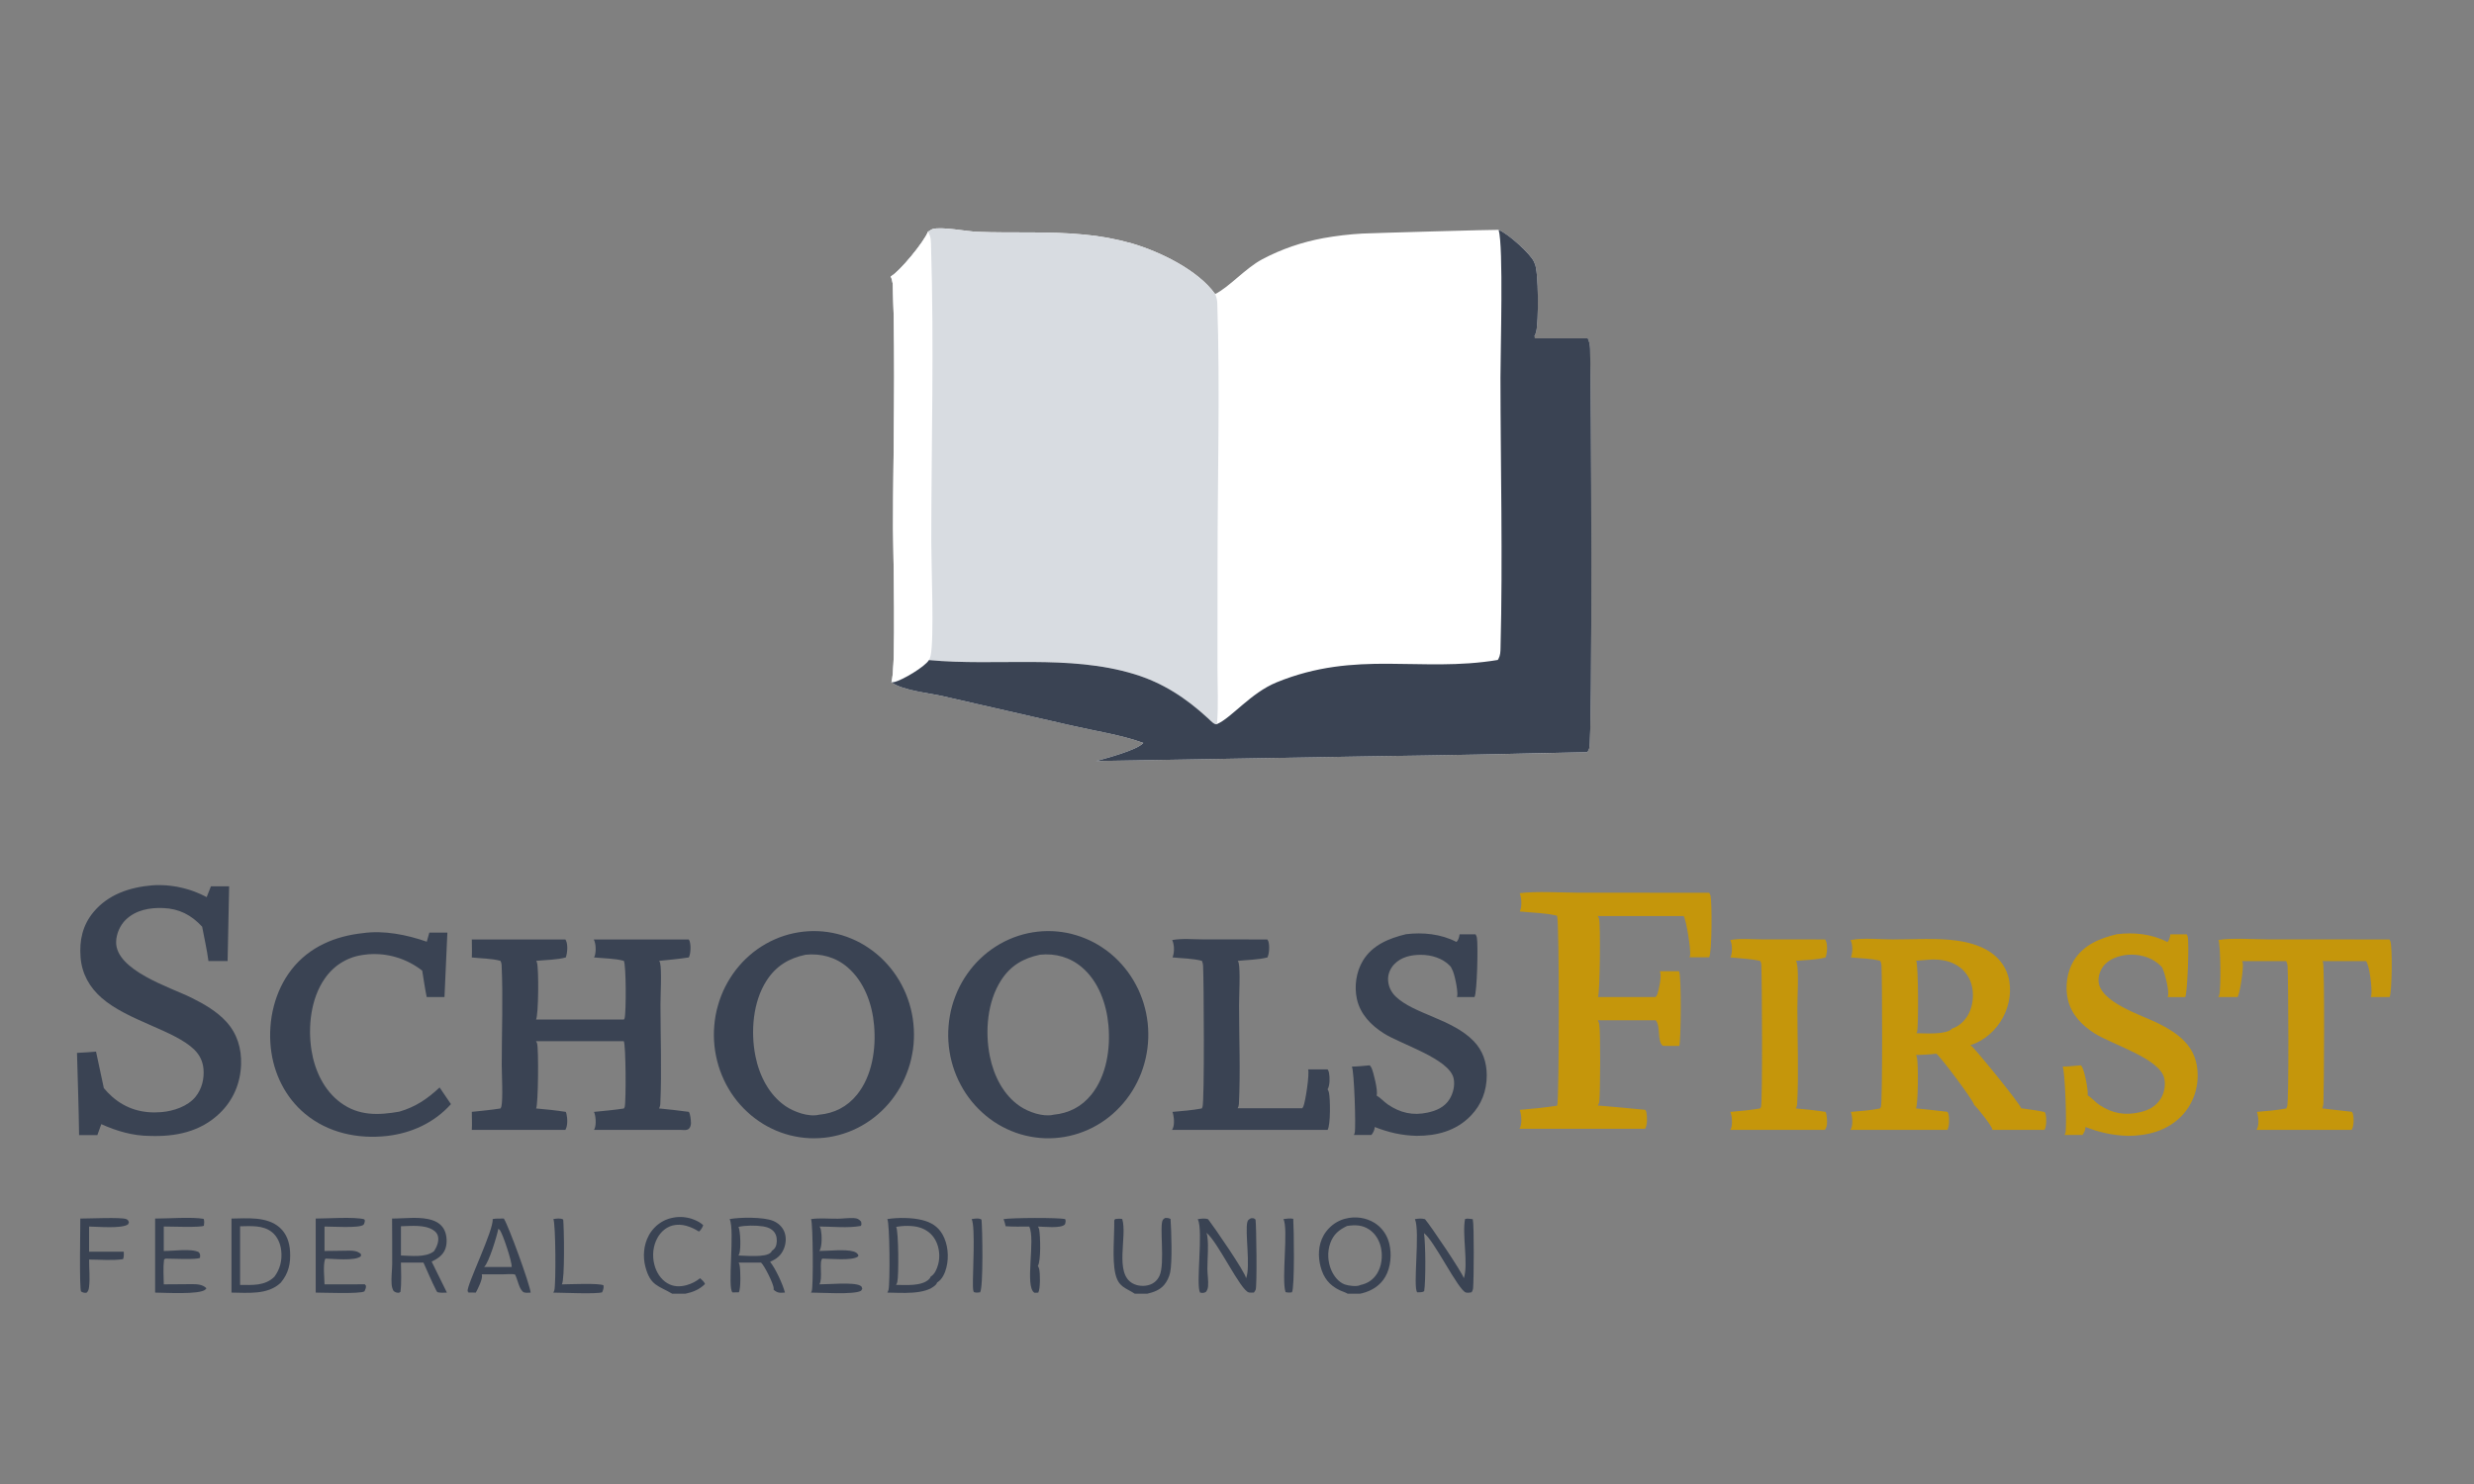 <?xml version="1.0" encoding="UTF-8"?>
<svg xmlns="http://www.w3.org/2000/svg" width="65" height="39" viewBox="0 0 65 39" fill="none">
  <rect x="0" y="0" width="65" height="39" fill="#808080" stroke="none"/>
  <g clip-path="url(#clip0_2012_948)">
    <path d="M21.099 24.485C21.142 24.48 21.185 24.476 21.228 24.474C21.271 24.471 21.314 24.469 21.357 24.469C21.401 24.468 21.444 24.469 21.487 24.471C21.53 24.473 21.573 24.475 21.616 24.479C21.659 24.483 21.701 24.488 21.744 24.494C21.787 24.5 21.829 24.508 21.872 24.516C21.914 24.524 21.956 24.534 21.998 24.544C22.04 24.554 22.081 24.566 22.123 24.578C22.164 24.591 22.205 24.605 22.246 24.619C22.287 24.634 22.327 24.649 22.367 24.666C22.407 24.683 22.446 24.7 22.486 24.719C22.525 24.738 22.563 24.758 22.602 24.778C22.64 24.799 22.677 24.82 22.715 24.843C22.752 24.866 22.788 24.889 22.824 24.914C22.86 24.938 22.896 24.963 22.931 24.99C22.966 25.016 23 25.043 23.033 25.071C23.067 25.099 23.1 25.128 23.132 25.157C23.164 25.187 23.196 25.218 23.226 25.249C23.257 25.28 23.287 25.312 23.316 25.345C23.346 25.378 23.374 25.411 23.402 25.446C23.429 25.48 23.456 25.515 23.482 25.55C23.508 25.586 23.533 25.622 23.557 25.659C23.582 25.696 23.605 25.733 23.628 25.772C23.65 25.81 23.672 25.848 23.692 25.887C23.713 25.927 23.733 25.966 23.751 26.006C23.77 26.047 23.788 26.087 23.805 26.128C23.821 26.169 23.837 26.211 23.852 26.253C23.867 26.295 23.881 26.337 23.894 26.38C23.907 26.422 23.918 26.465 23.929 26.508C23.94 26.552 23.95 26.595 23.959 26.639C23.967 26.682 23.975 26.726 23.982 26.77C23.988 26.814 23.994 26.859 23.998 26.903C24.003 26.948 24.006 26.992 24.009 27.037C24.011 27.081 24.013 27.126 24.013 27.17C24.014 27.215 24.013 27.26 24.011 27.304C24.009 27.349 24.006 27.393 24.003 27.438C23.999 27.482 23.994 27.526 23.988 27.571C23.982 27.615 23.975 27.659 23.966 27.703C23.958 27.747 23.949 27.79 23.939 27.834C23.929 27.877 23.918 27.92 23.906 27.963C23.893 28.006 23.88 28.048 23.866 28.09C23.852 28.132 23.837 28.174 23.82 28.215C23.804 28.257 23.787 28.298 23.769 28.338C23.751 28.379 23.732 28.419 23.712 28.458C23.692 28.498 23.671 28.537 23.649 28.575C23.627 28.614 23.604 28.651 23.58 28.689C23.556 28.726 23.532 28.763 23.506 28.799C23.481 28.835 23.455 28.87 23.428 28.905C23.401 28.939 23.373 28.974 23.344 29.007C23.315 29.04 23.286 29.073 23.256 29.104C23.225 29.136 23.194 29.167 23.163 29.197C23.131 29.227 23.098 29.257 23.065 29.285C23.032 29.314 22.998 29.341 22.964 29.368C22.929 29.395 22.894 29.421 22.859 29.446C22.823 29.471 22.787 29.495 22.75 29.518C22.713 29.542 22.676 29.564 22.638 29.585C22.6 29.606 22.562 29.627 22.523 29.646C22.484 29.665 22.445 29.684 22.405 29.701C22.365 29.718 22.325 29.735 22.285 29.75C22.244 29.765 22.203 29.779 22.162 29.793C22.121 29.806 22.079 29.818 22.038 29.829C21.996 29.84 21.954 29.85 21.912 29.859C21.87 29.868 21.827 29.876 21.785 29.883C21.742 29.89 21.699 29.895 21.657 29.9C21.614 29.904 21.571 29.908 21.528 29.91C21.485 29.913 21.442 29.914 21.399 29.914C21.356 29.915 21.313 29.914 21.27 29.912C21.228 29.91 21.185 29.907 21.142 29.903C21.099 29.899 21.057 29.894 21.014 29.887C20.972 29.881 20.929 29.874 20.887 29.865C20.845 29.857 20.803 29.847 20.761 29.837C20.72 29.826 20.678 29.815 20.637 29.802C20.596 29.789 20.555 29.776 20.514 29.761C20.474 29.746 20.434 29.73 20.394 29.714C20.354 29.697 20.315 29.679 20.276 29.66C20.237 29.642 20.198 29.622 20.16 29.601C20.122 29.58 20.085 29.559 20.048 29.536C20.011 29.514 19.974 29.49 19.939 29.465C19.903 29.441 19.867 29.416 19.833 29.389C19.798 29.363 19.764 29.336 19.731 29.308C19.697 29.28 19.665 29.251 19.633 29.221C19.601 29.192 19.569 29.161 19.539 29.13C19.508 29.099 19.478 29.067 19.449 29.034C19.42 29.001 19.392 28.968 19.364 28.934C19.337 28.9 19.31 28.865 19.284 28.829C19.259 28.794 19.233 28.757 19.209 28.721C19.185 28.684 19.162 28.646 19.14 28.608C19.117 28.57 19.096 28.532 19.075 28.493C19.055 28.454 19.035 28.414 19.017 28.374C18.998 28.334 18.98 28.293 18.964 28.253C18.947 28.212 18.931 28.17 18.916 28.128C18.901 28.087 18.888 28.044 18.875 28.002C18.862 27.959 18.85 27.917 18.84 27.874C18.829 27.831 18.819 27.787 18.811 27.744C18.802 27.7 18.794 27.656 18.787 27.612C18.781 27.568 18.775 27.524 18.771 27.48C18.766 27.436 18.763 27.392 18.76 27.347C18.758 27.303 18.756 27.258 18.756 27.214C18.756 27.169 18.756 27.125 18.758 27.08C18.76 27.036 18.763 26.991 18.767 26.947C18.77 26.903 18.775 26.859 18.781 26.815C18.787 26.771 18.794 26.727 18.802 26.683C18.81 26.639 18.819 26.596 18.829 26.552C18.839 26.509 18.851 26.466 18.863 26.424C18.875 26.381 18.888 26.339 18.902 26.297C18.916 26.255 18.931 26.213 18.947 26.172C18.963 26.13 18.98 26.09 18.998 26.049C19.016 26.009 19.035 25.969 19.055 25.93C19.075 25.89 19.096 25.851 19.118 25.813C19.14 25.774 19.162 25.737 19.186 25.7C19.209 25.662 19.234 25.626 19.259 25.59C19.284 25.554 19.31 25.518 19.337 25.484C19.364 25.449 19.392 25.415 19.421 25.382C19.449 25.349 19.478 25.316 19.508 25.284C19.538 25.253 19.569 25.222 19.601 25.192C19.632 25.161 19.665 25.132 19.698 25.103C19.731 25.075 19.764 25.047 19.798 25.02C19.833 24.993 19.867 24.968 19.903 24.942C19.939 24.917 19.974 24.893 20.011 24.87C20.048 24.847 20.085 24.824 20.123 24.803C20.16 24.782 20.198 24.761 20.237 24.742C20.276 24.722 20.315 24.704 20.354 24.687C20.394 24.669 20.434 24.653 20.474 24.637C20.514 24.622 20.555 24.608 20.596 24.594C20.637 24.581 20.678 24.569 20.72 24.557C20.761 24.546 20.803 24.536 20.845 24.527C20.887 24.518 20.929 24.509 20.972 24.503C21.014 24.495 21.057 24.49 21.099 24.485ZM21.521 29.295C21.919 29.258 22.257 29.089 22.516 28.769C22.915 28.275 23.02 27.567 22.965 26.943C22.915 26.373 22.701 25.792 22.266 25.419C21.951 25.15 21.57 25.052 21.168 25.09C20.729 25.182 20.389 25.382 20.137 25.776C19.781 26.332 19.72 27.111 19.847 27.752C19.95 28.27 20.206 28.775 20.641 29.071C20.863 29.222 21.247 29.361 21.515 29.296C21.517 29.296 21.519 29.295 21.521 29.295Z" fill="#3A4353"></path>
    <path d="M27.256 24.485C27.299 24.48 27.341 24.476 27.384 24.474C27.427 24.471 27.47 24.469 27.513 24.469C27.556 24.468 27.599 24.469 27.642 24.471C27.685 24.473 27.728 24.475 27.77 24.479C27.813 24.483 27.856 24.488 27.898 24.494C27.941 24.5 27.983 24.507 28.026 24.515C28.068 24.524 28.11 24.533 28.152 24.543C28.194 24.554 28.235 24.565 28.276 24.578C28.318 24.59 28.359 24.603 28.399 24.618C28.44 24.633 28.48 24.648 28.52 24.665C28.56 24.681 28.599 24.699 28.638 24.717C28.677 24.736 28.716 24.756 28.754 24.776C28.792 24.797 28.83 24.818 28.867 24.84C28.904 24.863 28.941 24.886 28.976 24.911C29.012 24.935 29.048 24.96 29.083 24.986C29.117 25.012 29.152 25.039 29.185 25.067C29.219 25.095 29.252 25.124 29.284 25.153C29.316 25.183 29.347 25.213 29.378 25.244C29.409 25.275 29.439 25.307 29.468 25.34C29.497 25.372 29.526 25.406 29.553 25.44C29.581 25.474 29.608 25.509 29.634 25.544C29.66 25.579 29.685 25.616 29.709 25.652C29.733 25.689 29.757 25.726 29.779 25.764C29.802 25.802 29.823 25.84 29.844 25.88C29.865 25.919 29.885 25.958 29.904 25.998C29.922 26.038 29.94 26.078 29.957 26.119C29.974 26.16 29.99 26.202 30.005 26.243C30.02 26.285 30.034 26.327 30.047 26.369C30.06 26.412 30.072 26.455 30.083 26.498C30.094 26.541 30.104 26.584 30.113 26.628C30.122 26.671 30.129 26.715 30.136 26.759C30.143 26.803 30.149 26.847 30.154 26.891C30.158 26.935 30.162 26.98 30.165 27.024C30.167 27.069 30.169 27.113 30.169 27.157C30.17 27.202 30.169 27.247 30.168 27.291C30.166 27.335 30.164 27.38 30.16 27.424C30.156 27.468 30.152 27.513 30.146 27.557C30.14 27.601 30.133 27.645 30.125 27.689C30.117 27.732 30.109 27.776 30.099 27.819C30.089 27.863 30.078 27.906 30.066 27.948C30.054 27.991 30.041 28.034 30.027 28.076C30.013 28.118 29.998 28.159 29.983 28.201C29.966 28.242 29.95 28.283 29.932 28.323C29.914 28.364 29.895 28.404 29.875 28.444C29.855 28.483 29.835 28.522 29.813 28.561C29.791 28.599 29.769 28.637 29.746 28.674C29.722 28.712 29.698 28.748 29.673 28.784C29.648 28.82 29.622 28.856 29.595 28.891C29.568 28.925 29.541 28.959 29.512 28.993C29.484 29.026 29.454 29.059 29.424 29.091C29.395 29.123 29.364 29.154 29.332 29.184C29.301 29.215 29.269 29.244 29.236 29.273C29.203 29.301 29.17 29.329 29.136 29.356C29.102 29.383 29.067 29.409 29.031 29.435C28.996 29.46 28.96 29.484 28.923 29.508C28.887 29.531 28.85 29.553 28.812 29.575C28.774 29.596 28.736 29.617 28.698 29.637C28.659 29.656 28.62 29.675 28.581 29.692C28.541 29.71 28.501 29.727 28.461 29.742C28.421 29.758 28.38 29.772 28.339 29.786C28.298 29.799 28.257 29.812 28.216 29.823C28.174 29.835 28.132 29.845 28.09 29.854C28.048 29.864 28.006 29.872 27.964 29.879C27.921 29.886 27.879 29.892 27.836 29.897C27.793 29.902 27.75 29.906 27.707 29.909C27.664 29.912 27.621 29.914 27.578 29.914C27.535 29.915 27.492 29.914 27.449 29.913C27.406 29.911 27.363 29.909 27.32 29.905C27.277 29.901 27.234 29.896 27.192 29.89C27.149 29.884 27.106 29.877 27.064 29.869C27.022 29.861 26.98 29.852 26.938 29.842C26.896 29.832 26.854 29.82 26.813 29.808C26.771 29.796 26.73 29.782 26.689 29.768C26.649 29.753 26.608 29.738 26.568 29.721C26.528 29.705 26.489 29.687 26.45 29.669C26.41 29.65 26.372 29.631 26.333 29.61C26.295 29.59 26.257 29.568 26.22 29.546C26.183 29.523 26.146 29.5 26.11 29.476C26.074 29.451 26.038 29.426 26.003 29.4C25.968 29.374 25.934 29.347 25.901 29.319C25.867 29.291 25.834 29.263 25.802 29.233C25.769 29.204 25.738 29.174 25.707 29.142C25.676 29.111 25.646 29.079 25.617 29.047C25.587 29.014 25.559 28.981 25.531 28.947C25.503 28.912 25.476 28.878 25.45 28.842C25.424 28.807 25.399 28.77 25.374 28.734C25.35 28.697 25.326 28.66 25.304 28.622C25.281 28.584 25.259 28.545 25.239 28.506C25.218 28.467 25.198 28.427 25.179 28.387C25.16 28.347 25.142 28.307 25.125 28.266C25.108 28.225 25.092 28.183 25.077 28.142C25.062 28.1 25.048 28.058 25.035 28.015C25.022 27.972 25.01 27.93 24.999 27.886C24.988 27.843 24.978 27.8 24.969 27.756C24.96 27.713 24.952 27.669 24.946 27.625C24.939 27.581 24.933 27.537 24.928 27.492C24.923 27.448 24.92 27.403 24.917 27.359C24.914 27.314 24.913 27.27 24.912 27.225C24.912 27.18 24.912 27.136 24.914 27.091C24.916 27.047 24.918 27.002 24.922 26.958C24.925 26.913 24.93 26.869 24.936 26.825C24.942 26.781 24.949 26.736 24.957 26.693C24.965 26.649 24.974 26.605 24.983 26.562C24.993 26.518 25.004 26.475 25.016 26.432C25.028 26.39 25.041 26.347 25.055 26.305C25.07 26.263 25.084 26.221 25.101 26.179C25.116 26.138 25.134 26.097 25.151 26.056C25.169 26.016 25.188 25.976 25.208 25.936C25.228 25.897 25.249 25.858 25.27 25.819C25.292 25.78 25.315 25.743 25.338 25.705C25.362 25.668 25.386 25.631 25.412 25.595C25.437 25.559 25.463 25.523 25.49 25.488C25.517 25.454 25.544 25.419 25.573 25.386C25.602 25.353 25.631 25.32 25.661 25.288C25.691 25.256 25.722 25.225 25.754 25.195C25.785 25.165 25.817 25.135 25.851 25.106C25.884 25.078 25.917 25.05 25.951 25.023C25.986 24.996 26.021 24.97 26.056 24.945C26.092 24.919 26.128 24.895 26.165 24.872C26.201 24.848 26.239 24.826 26.276 24.805C26.314 24.783 26.352 24.762 26.391 24.743C26.43 24.724 26.469 24.705 26.509 24.688C26.548 24.67 26.588 24.653 26.629 24.638C26.669 24.622 26.71 24.608 26.751 24.595C26.792 24.581 26.833 24.569 26.875 24.558C26.917 24.546 26.959 24.536 27.001 24.527C27.043 24.518 27.085 24.51 27.128 24.503C27.17 24.496 27.213 24.49 27.256 24.485ZM27.68 29.295C28.079 29.257 28.416 29.088 28.675 28.766C29.072 28.271 29.179 27.562 29.122 26.938C29.07 26.375 28.859 25.79 28.427 25.422C28.111 25.153 27.728 25.049 27.324 25.09C26.887 25.182 26.55 25.374 26.299 25.767C25.94 26.329 25.876 27.104 26.005 27.752C26.107 28.269 26.363 28.778 26.798 29.073C27.025 29.227 27.403 29.358 27.674 29.297C27.676 29.296 27.678 29.295 27.68 29.295Z" fill="#3A4353"></path>
    <path d="M48.621 24.705C48.959 24.64 49.383 24.688 49.73 24.689C50.284 24.691 50.876 24.643 51.425 24.721C51.688 24.758 51.965 24.832 52.2 24.965C52.468 25.116 52.675 25.351 52.762 25.657C52.863 26.013 52.798 26.411 52.628 26.732C52.446 27.076 52.131 27.357 51.766 27.467C51.774 27.472 51.782 27.476 51.789 27.482C51.889 27.553 53.081 29.016 53.101 29.125C53.307 29.155 53.515 29.18 53.719 29.224C53.73 29.24 53.738 29.256 53.743 29.275C53.772 29.383 53.771 29.596 53.715 29.694H52.346C52.345 29.687 52.345 29.68 52.343 29.673C52.328 29.586 51.949 29.102 51.866 29.038C51.865 29.036 51.865 29.035 51.865 29.033C51.841 28.909 50.985 27.771 50.874 27.691C50.697 27.715 50.515 27.718 50.336 27.727C50.348 27.745 50.358 27.764 50.363 27.784C50.404 27.938 50.398 29.023 50.338 29.129C50.614 29.155 50.89 29.185 51.165 29.219C51.176 29.236 51.185 29.253 51.191 29.273C51.219 29.384 51.22 29.593 51.163 29.694H48.615C48.622 29.683 48.629 29.672 48.634 29.66C48.688 29.545 48.667 29.337 48.627 29.221C48.881 29.2 49.147 29.181 49.396 29.13C49.404 29.116 49.412 29.101 49.418 29.085C49.462 28.966 49.452 25.722 49.433 25.376C49.431 25.332 49.419 25.291 49.401 25.251C49.162 25.187 48.874 25.187 48.627 25.161C48.631 25.152 48.635 25.143 48.638 25.134C48.68 25.009 48.675 24.824 48.621 24.705ZM50.344 25.248C50.404 25.352 50.406 26.965 50.37 27.108C50.365 27.125 50.358 27.139 50.349 27.153C50.556 27.154 51.129 27.201 51.285 27.036C51.287 27.034 51.288 27.032 51.289 27.03C51.471 26.974 51.632 26.819 51.722 26.647C51.842 26.42 51.868 26.108 51.795 25.861C51.728 25.634 51.575 25.454 51.373 25.345C51.172 25.235 50.947 25.209 50.722 25.218L50.344 25.248Z" fill="#C5960B"></path>
    <path d="M12.396 24.689L14.854 24.689C14.861 24.701 14.867 24.712 14.873 24.724C14.924 24.838 14.906 25.046 14.866 25.161C14.63 25.227 14.334 25.226 14.09 25.251C14.097 25.266 14.103 25.281 14.108 25.297C14.158 25.459 14.15 26.663 14.084 26.794H16.393C16.401 26.783 16.407 26.772 16.411 26.759C16.453 26.6 16.452 25.359 16.39 25.251C16.15 25.186 15.854 25.187 15.606 25.161C15.616 25.144 15.624 25.127 15.63 25.107C15.662 24.993 15.658 24.794 15.6 24.689H18.095C18.106 24.706 18.115 24.722 18.121 24.741C18.155 24.849 18.148 25.059 18.099 25.161C17.841 25.202 17.578 25.224 17.318 25.252C17.329 25.269 17.338 25.286 17.343 25.306C17.39 25.495 17.352 26.169 17.353 26.41C17.353 27.27 17.388 28.147 17.349 29.005C17.347 29.052 17.337 29.089 17.314 29.13C17.575 29.155 17.837 29.185 18.098 29.22C18.141 29.287 18.151 29.432 18.154 29.513C18.155 29.561 18.138 29.623 18.105 29.658C18.052 29.714 17.957 29.695 17.886 29.694H15.604C15.614 29.68 15.622 29.666 15.627 29.649C15.667 29.54 15.654 29.325 15.606 29.221C15.868 29.195 16.131 29.172 16.391 29.132C16.402 29.117 16.409 29.102 16.414 29.084C16.45 28.944 16.445 27.462 16.389 27.363H14.082C14.095 27.381 14.105 27.401 14.111 27.422C14.155 27.57 14.142 29.015 14.086 29.131C14.345 29.152 14.609 29.181 14.866 29.221C14.873 29.238 14.879 29.254 14.883 29.272C14.911 29.395 14.919 29.583 14.854 29.694H12.396C12.405 29.538 12.397 29.377 12.396 29.22C12.647 29.193 12.899 29.171 13.149 29.131C13.159 29.115 13.168 29.098 13.173 29.078C13.219 28.887 13.182 28.218 13.182 27.973C13.183 27.107 13.218 26.223 13.179 25.359C13.177 25.318 13.167 25.286 13.148 25.251C12.92 25.188 12.634 25.189 12.396 25.162C12.404 25.006 12.397 24.846 12.396 24.689Z" fill="#3A4353"></path>
    <path d="M4 23.267C4.031 23.265 4.062 23.263 4.093 23.262C4.123 23.262 4.154 23.261 4.185 23.261C4.216 23.261 4.247 23.262 4.277 23.263C4.308 23.265 4.339 23.266 4.37 23.268C4.4 23.271 4.431 23.274 4.462 23.277C4.492 23.28 4.523 23.284 4.553 23.289C4.584 23.293 4.614 23.298 4.645 23.303C4.675 23.309 4.705 23.315 4.735 23.322C4.766 23.328 4.796 23.335 4.825 23.343C4.855 23.35 4.885 23.358 4.915 23.367C4.944 23.376 4.974 23.385 5.003 23.394C5.033 23.404 5.062 23.414 5.091 23.425C5.12 23.436 5.149 23.447 5.177 23.459C5.206 23.47 5.235 23.482 5.263 23.495C5.291 23.508 5.319 23.521 5.347 23.535C5.375 23.548 5.402 23.562 5.43 23.577L5.542 23.292H6.02L5.98 25.257H5.477C5.437 24.956 5.367 24.653 5.311 24.354C5.026 24.044 4.706 23.881 4.29 23.864C3.935 23.849 3.569 23.914 3.302 24.173C3.155 24.315 3.056 24.541 3.051 24.75C3.033 25.502 4.484 25.95 5.028 26.22C5.358 26.384 5.699 26.578 5.951 26.857C6.231 27.167 6.348 27.554 6.334 27.974C6.317 28.472 6.125 28.918 5.772 29.257C5.261 29.749 4.603 29.877 3.928 29.852C3.485 29.849 3.064 29.724 2.661 29.543L2.558 29.83H2.078C2.069 29.111 2.042 28.39 2.023 27.67C2.19 27.665 2.357 27.649 2.523 27.637L2.728 28.596C2.793 28.675 2.868 28.752 2.944 28.82C3.315 29.148 3.758 29.269 4.241 29.227C4.553 29.201 4.93 29.079 5.138 28.823C5.303 28.619 5.369 28.353 5.346 28.091C5.329 27.893 5.245 27.723 5.107 27.587C4.585 27.074 3.365 26.831 2.672 26.227C2.353 25.948 2.151 25.592 2.117 25.157C2.082 24.713 2.169 24.32 2.452 23.975C2.843 23.5 3.419 23.316 4 23.267Z" fill="#3A4353"></path>
    <path d="M39.927 23.474C40.332 23.415 41.07 23.461 41.501 23.461L44.907 23.462C44.922 23.487 44.935 23.514 44.942 23.543C44.983 23.723 44.979 25.039 44.906 25.157H44.39C44.397 25.142 44.402 25.125 44.405 25.108C44.428 24.97 44.307 24.18 44.235 24.074H41.98C41.993 24.095 42.004 24.118 42.011 24.142C42.056 24.29 42.035 26.103 41.985 26.202H43.496C43.518 26.18 43.535 26.156 43.545 26.125C43.587 25.993 43.668 25.643 43.608 25.523H44.109C44.111 25.527 44.114 25.53 44.116 25.534C44.177 25.644 44.167 27.307 44.121 27.488L43.804 27.488L43.687 27.483C43.534 27.364 43.636 26.979 43.502 26.813H41.979C41.997 26.843 42.011 26.876 42.017 26.911C42.055 27.115 42.044 28.694 42.02 28.944C42.016 28.984 42.001 29.02 41.98 29.053C42.396 29.088 42.812 29.126 43.227 29.167C43.24 29.186 43.25 29.206 43.255 29.229C43.279 29.345 43.286 29.561 43.222 29.664H39.922C39.929 29.652 39.935 29.64 39.94 29.627C39.991 29.504 39.974 29.29 39.928 29.168C40.255 29.138 40.585 29.11 40.909 29.058C40.911 29.054 40.913 29.05 40.914 29.046C40.965 28.926 40.973 24.23 40.909 24.065C40.605 23.99 40.242 23.987 39.928 23.954C39.935 23.939 39.941 23.924 39.947 23.909C39.986 23.792 39.977 23.586 39.927 23.474Z" fill="#C5960B"></path>
    <path d="M36.94 24.551C37.383 24.497 37.859 24.544 38.262 24.753C38.267 24.75 38.267 24.75 38.272 24.746C38.319 24.707 38.341 24.613 38.348 24.554H38.768C38.784 24.582 38.797 24.612 38.803 24.644C38.837 24.82 38.81 26.09 38.739 26.203H38.277C38.282 26.19 38.286 26.177 38.288 26.163C38.307 26.045 38.214 25.559 38.142 25.459C38.133 25.43 38.12 25.408 38.1 25.387C37.903 25.181 37.609 25.094 37.334 25.093C37.083 25.092 36.817 25.146 36.634 25.338C36.532 25.444 36.467 25.585 36.469 25.736C36.471 25.917 36.549 26.077 36.678 26.198C37.162 26.653 38.159 26.782 38.718 27.36C38.956 27.606 39.061 27.914 39.062 28.259C39.062 28.67 38.923 29.031 38.643 29.321C38.254 29.722 37.752 29.851 37.218 29.85C36.822 29.84 36.486 29.761 36.118 29.618C36.118 29.619 36.118 29.621 36.118 29.622C36.119 29.69 36.073 29.779 36.03 29.828H35.57C35.579 29.811 35.588 29.791 35.593 29.771C35.628 29.612 35.578 28.135 35.518 28.03C35.674 28.029 35.831 28.011 35.986 27.997C36.006 28.018 36.024 28.042 36.036 28.069C36.086 28.181 36.211 28.677 36.168 28.791C36.274 28.853 36.361 28.956 36.463 29.026C36.79 29.249 37.124 29.323 37.509 29.239C37.739 29.189 37.953 29.098 38.085 28.885C38.181 28.729 38.231 28.52 38.191 28.338C38.075 27.822 36.806 27.445 36.352 27.154C36.024 26.944 35.741 26.659 35.651 26.258C35.576 25.925 35.631 25.541 35.806 25.25C36.057 24.833 36.497 24.658 36.94 24.551Z" fill="#3A4353"></path>
    <path d="M55.614 24.552C56.061 24.495 56.539 24.544 56.944 24.757C56.946 24.756 56.947 24.755 56.949 24.753C56.989 24.714 57.02 24.611 57.022 24.554H57.452C57.462 24.572 57.471 24.59 57.477 24.61C57.519 24.746 57.475 26.084 57.413 26.204H56.949C56.953 26.195 56.956 26.188 56.958 26.18C57.002 26.051 56.88 25.587 56.822 25.46C56.815 25.436 56.799 25.414 56.783 25.397C56.579 25.184 56.289 25.09 56.005 25.088C55.769 25.086 55.476 25.163 55.306 25.34C55.203 25.446 55.133 25.61 55.134 25.762C55.137 26.335 56.272 26.677 56.7 26.892C56.946 27.015 57.193 27.158 57.389 27.36C57.63 27.607 57.739 27.906 57.74 28.255C57.74 28.28 57.74 28.305 57.739 28.329C57.738 28.354 57.736 28.378 57.734 28.403C57.732 28.428 57.729 28.452 57.726 28.477C57.723 28.501 57.719 28.526 57.714 28.55C57.71 28.574 57.705 28.598 57.699 28.622C57.694 28.646 57.688 28.67 57.681 28.694C57.674 28.718 57.667 28.741 57.659 28.764C57.651 28.788 57.643 28.811 57.634 28.834C57.625 28.857 57.615 28.879 57.605 28.902C57.595 28.924 57.584 28.946 57.573 28.968C57.562 28.99 57.551 29.011 57.538 29.033C57.526 29.054 57.514 29.075 57.501 29.096C57.487 29.116 57.474 29.136 57.46 29.156C57.446 29.176 57.431 29.196 57.416 29.215C57.401 29.234 57.385 29.253 57.369 29.271C57.353 29.29 57.337 29.308 57.32 29.325C56.943 29.717 56.427 29.849 55.908 29.851C55.503 29.837 55.164 29.762 54.788 29.616C54.789 29.62 54.791 29.626 54.791 29.63C54.796 29.689 54.747 29.783 54.712 29.828H54.239C54.251 29.81 54.261 29.79 54.267 29.768C54.306 29.622 54.258 28.158 54.193 28.03C54.352 28.029 54.513 28.01 54.672 27.997C54.68 28.006 54.688 28.015 54.694 28.024C54.766 28.126 54.87 28.655 54.85 28.788C54.959 28.85 55.053 28.969 55.162 29.041C55.506 29.267 55.834 29.32 56.231 29.228C56.453 29.177 56.649 29.075 56.773 28.868C56.865 28.717 56.902 28.509 56.862 28.336C56.743 27.815 55.493 27.452 55.031 27.157C54.703 26.947 54.42 26.666 54.329 26.265C54.254 25.933 54.305 25.544 54.48 25.254C54.734 24.833 55.167 24.659 55.614 24.552Z" fill="#C5960B"></path>
    <path d="M9.534 24.523C10.088 24.444 10.69 24.566 11.213 24.748L11.28 24.51H11.754L11.678 26.203H11.211C11.163 25.975 11.132 25.739 11.093 25.509L11.066 25.488C11.052 25.478 11.038 25.467 11.024 25.457C11.01 25.447 10.996 25.437 10.981 25.427C10.967 25.418 10.952 25.408 10.938 25.399C10.923 25.389 10.908 25.38 10.893 25.371C10.879 25.362 10.864 25.353 10.849 25.344C10.834 25.336 10.819 25.327 10.803 25.319C10.788 25.311 10.773 25.303 10.757 25.295C10.742 25.287 10.726 25.279 10.71 25.272C10.695 25.264 10.679 25.257 10.663 25.25C10.648 25.243 10.632 25.236 10.616 25.23C10.6 25.223 10.584 25.216 10.568 25.21C10.552 25.204 10.535 25.198 10.519 25.192C10.503 25.186 10.486 25.18 10.47 25.175C10.454 25.17 10.437 25.165 10.421 25.16C10.404 25.154 10.387 25.15 10.371 25.145C10.354 25.141 10.338 25.136 10.321 25.132C10.304 25.128 10.287 25.124 10.27 25.12C10.254 25.117 10.237 25.113 10.22 25.11C10.203 25.107 10.186 25.104 10.169 25.101C10.152 25.098 10.135 25.095 10.118 25.093C10.101 25.09 10.084 25.088 10.067 25.086C10.05 25.084 10.032 25.083 10.015 25.081C9.998 25.079 9.981 25.078 9.964 25.077C9.947 25.076 9.929 25.075 9.912 25.075C9.895 25.074 9.878 25.073 9.86 25.073C9.843 25.073 9.826 25.073 9.809 25.073C9.792 25.073 9.774 25.074 9.757 25.075C9.74 25.075 9.723 25.076 9.706 25.077C9.688 25.078 9.671 25.08 9.654 25.081C9.637 25.083 9.62 25.085 9.603 25.087C9.586 25.089 9.569 25.091 9.552 25.093C9.534 25.096 9.517 25.098 9.5 25.101C9.476 25.105 9.452 25.109 9.429 25.114C9.405 25.119 9.381 25.125 9.357 25.131C9.334 25.137 9.31 25.144 9.287 25.151C9.264 25.159 9.241 25.167 9.218 25.176C9.195 25.184 9.172 25.193 9.15 25.203C9.128 25.213 9.105 25.224 9.084 25.234C9.062 25.245 9.04 25.257 9.019 25.269C8.997 25.281 8.976 25.294 8.955 25.307C8.935 25.32 8.914 25.334 8.894 25.348C8.874 25.362 8.854 25.377 8.835 25.392C8.816 25.408 8.797 25.424 8.778 25.44C8.76 25.456 8.741 25.473 8.724 25.49C8.706 25.507 8.689 25.525 8.672 25.543C8.655 25.561 8.638 25.58 8.622 25.599C8.606 25.618 8.591 25.637 8.576 25.657C8.561 25.677 8.546 25.697 8.532 25.718C8.167 26.24 8.086 26.98 8.184 27.603C8.269 28.139 8.515 28.658 8.949 28.978C9.425 29.33 9.94 29.31 10.49 29.215C10.919 29.09 11.223 28.884 11.55 28.579L11.848 29.017C11.407 29.509 10.807 29.78 10.169 29.853C9.41 29.939 8.621 29.775 8.016 29.272C7.498 28.842 7.185 28.211 7.114 27.53C7.039 26.807 7.217 26.047 7.662 25.477C8.132 24.878 8.809 24.601 9.534 24.523Z" fill="#3A4353"></path>
    <path d="M58.287 24.705C58.577 24.642 59.285 24.688 59.61 24.688L62.778 24.689C62.789 24.705 62.797 24.722 62.804 24.741C62.858 24.892 62.846 26.064 62.784 26.202H62.286C62.295 26.181 62.303 26.156 62.305 26.133C62.324 25.967 62.258 25.386 62.165 25.258H61.017C61.023 25.267 61.028 25.276 61.032 25.286C61.078 25.399 61.06 28.643 61.044 28.994C61.042 29.041 61.03 29.085 61.013 29.129L61.292 29.162C61.459 29.179 61.626 29.198 61.792 29.219C61.803 29.236 61.812 29.253 61.818 29.273C61.847 29.386 61.846 29.592 61.786 29.694H59.285C59.292 29.683 59.298 29.671 59.304 29.659C59.357 29.546 59.337 29.337 59.297 29.221C59.553 29.199 59.816 29.178 60.068 29.131C60.078 29.113 60.087 29.093 60.093 29.073C60.14 28.908 60.122 25.784 60.103 25.4C60.1 25.348 60.089 25.304 60.065 25.258H58.905C58.914 25.276 58.923 25.297 58.926 25.317C58.946 25.445 58.854 26.104 58.788 26.202H58.281C58.292 26.185 58.301 26.167 58.307 26.147C58.356 26 58.342 24.824 58.287 24.705Z" fill="#C5960B"></path>
    <path d="M30.798 24.705C31.054 24.656 31.367 24.688 31.628 24.688L33.298 24.689C33.308 24.704 33.315 24.719 33.322 24.735C33.36 24.843 33.349 25.059 33.3 25.161C33.059 25.224 32.769 25.225 32.519 25.252C32.53 25.268 32.539 25.286 32.544 25.306C32.591 25.498 32.553 26.186 32.554 26.432C32.554 27.287 32.592 28.162 32.55 29.014C32.548 29.055 32.537 29.089 32.517 29.125H34.216C34.226 29.112 34.235 29.097 34.242 29.082C34.299 28.956 34.41 28.217 34.368 28.104H34.881C34.897 28.129 34.91 28.158 34.916 28.188C34.94 28.305 34.944 28.525 34.88 28.628C34.896 28.653 34.908 28.681 34.915 28.71C34.951 28.863 34.962 29.562 34.88 29.694H30.793C30.8 29.683 30.806 29.672 30.812 29.66C30.865 29.546 30.845 29.337 30.805 29.221C31.06 29.199 31.323 29.178 31.574 29.131C31.581 29.118 31.588 29.105 31.593 29.092C31.649 28.943 31.628 25.75 31.609 25.376C31.607 25.332 31.595 25.291 31.578 25.251C31.339 25.187 31.051 25.187 30.805 25.161C30.809 25.152 30.813 25.143 30.816 25.134C30.858 25.009 30.853 24.824 30.798 24.705Z" fill="#3A4353"></path>
    <path d="M45.461 24.705C45.715 24.655 46.023 24.687 46.285 24.687L47.952 24.689C47.959 24.701 47.965 24.712 47.971 24.724C48.023 24.838 48.005 25.046 47.964 25.161C47.728 25.228 47.431 25.226 47.186 25.252C47.197 25.273 47.205 25.295 47.211 25.318C47.263 25.541 47.222 26.229 47.223 26.503C47.223 27.328 47.261 28.176 47.218 28.999C47.216 29.048 47.206 29.087 47.181 29.13C47.442 29.152 47.706 29.18 47.964 29.221C47.989 29.276 47.994 29.335 47.999 29.395C48.006 29.496 48.01 29.613 47.943 29.694H45.459C45.469 29.68 45.476 29.665 45.482 29.649C45.521 29.54 45.508 29.325 45.461 29.221C45.722 29.2 45.988 29.173 46.247 29.13C46.255 29.118 46.262 29.106 46.267 29.092C46.311 28.943 46.293 25.735 46.276 25.359C46.275 25.319 46.266 25.288 46.246 25.253C45.994 25.196 45.717 25.188 45.461 25.161C45.468 25.149 45.475 25.136 45.479 25.123C45.517 25.005 45.511 24.817 45.461 24.705Z" fill="#C5960B"></path>
    <path d="M6.082 32.024C6.495 32.02 7.015 31.962 7.353 32.264C7.529 32.422 7.605 32.646 7.62 32.881C7.641 33.201 7.581 33.467 7.374 33.712C7.034 34.036 6.507 33.973 6.082 33.97V32.024ZM6.308 33.768C6.623 33.77 6.957 33.799 7.206 33.557C7.357 33.36 7.417 33.12 7.389 32.87C7.369 32.685 7.293 32.501 7.149 32.384C6.916 32.192 6.589 32.223 6.308 32.227V33.768Z" fill="#3A4353"></path>
    <path d="M23.312 32.038C23.588 31.993 23.968 31.996 24.239 32.066C24.465 32.125 24.642 32.229 24.764 32.443C24.906 32.694 24.936 33.032 24.865 33.311C24.827 33.462 24.755 33.624 24.621 33.705C24.613 33.726 24.603 33.746 24.587 33.763C24.315 34.039 23.66 33.972 23.313 33.97C23.327 33.947 23.338 33.921 23.345 33.894C23.385 33.715 23.379 32.147 23.312 32.038ZM23.542 33.767C23.791 33.769 24.219 33.809 24.412 33.615C24.428 33.599 24.445 33.575 24.45 33.551C24.559 33.489 24.615 33.349 24.648 33.231C24.705 33.026 24.679 32.779 24.578 32.593C24.486 32.422 24.332 32.307 24.15 32.255C23.97 32.204 23.728 32.207 23.545 32.244C23.61 32.357 23.615 33.523 23.576 33.687C23.573 33.702 23.568 33.715 23.563 33.729C23.557 33.742 23.55 33.755 23.542 33.767Z" fill="#3A4353"></path>
    <path d="M10.301 32.024C10.635 32.024 11.066 31.959 11.381 32.075C11.511 32.122 11.62 32.205 11.68 32.336C11.743 32.473 11.753 32.673 11.702 32.816C11.64 32.989 11.494 33.082 11.341 33.156C11.473 33.428 11.607 33.7 11.742 33.97C11.659 33.974 11.581 33.978 11.498 33.961C11.485 33.958 11.465 33.918 11.457 33.905C11.338 33.67 11.235 33.422 11.126 33.182H10.534C10.537 33.437 10.553 33.698 10.521 33.951L10.48 33.975C10.413 33.971 10.398 33.97 10.341 33.928C10.308 33.87 10.294 33.814 10.289 33.748C10.275 33.576 10.302 33.395 10.304 33.221C10.307 32.822 10.302 32.423 10.301 32.024ZM10.534 32.995C10.798 33 11.179 33.057 11.402 32.883C11.473 32.775 11.536 32.634 11.509 32.498C11.495 32.426 11.449 32.371 11.39 32.332C11.159 32.176 10.799 32.221 10.534 32.226V32.995Z" fill="#3A4353"></path>
    <path d="M19.17 32.038C19.431 31.988 20.055 31.98 20.308 32.083C20.437 32.135 20.55 32.233 20.605 32.366C20.662 32.505 20.653 32.667 20.6 32.805C20.525 32.995 20.407 33.083 20.233 33.161C20.375 33.338 20.565 33.744 20.623 33.969L20.619 33.969C20.485 33.978 20.426 33.984 20.324 33.892C20.326 33.88 20.328 33.869 20.328 33.857C20.323 33.74 20.087 33.264 19.996 33.182H19.407C19.416 33.2 19.425 33.22 19.43 33.24C19.458 33.361 19.467 33.868 19.412 33.962L19.246 33.965C19.104 33.856 19.312 32.331 19.17 32.038ZM19.401 32.995C19.584 32.998 20.117 33.055 20.252 32.916C20.264 32.904 20.273 32.893 20.276 32.876C20.345 32.828 20.384 32.783 20.4 32.697C20.419 32.594 20.411 32.479 20.351 32.392C20.281 32.291 20.164 32.248 20.051 32.23C19.867 32.2 19.58 32.201 19.403 32.243C19.457 32.366 19.468 32.824 19.424 32.95C19.418 32.966 19.41 32.981 19.401 32.995Z" fill="#3A4353"></path>
    <path d="M12.943 32.037C13.036 32.019 13.141 32.026 13.237 32.024C13.361 32.212 13.916 33.736 13.942 33.97C13.883 33.973 13.78 33.988 13.736 33.945C13.733 33.943 13.731 33.94 13.729 33.938C13.631 33.844 13.6 33.623 13.531 33.493C13.449 33.474 13.319 33.489 13.233 33.489H12.656C12.658 33.494 12.659 33.496 12.661 33.502C12.689 33.608 12.553 33.875 12.501 33.97L12.301 33.967L12.285 33.941L12.324 33.97C12.319 33.965 12.287 33.935 12.286 33.931C12.26 33.772 12.982 32.307 12.943 32.037ZM12.72 33.297H13.084H13.443C13.46 33.179 13.216 32.442 13.136 32.332C13.125 32.317 13.109 32.304 13.093 32.293C13.056 32.483 12.848 33.175 12.72 33.297Z" fill="#3A4353"></path>
    <path d="M32.737 33.593C32.863 33.308 32.703 32.364 32.773 32.11C32.788 32.056 32.823 32.042 32.866 32.016C32.927 32.014 32.94 32.007 32.987 32.051C33.01 32.235 33.029 33.797 32.99 33.896C32.981 33.92 32.957 33.948 32.943 33.97C32.904 33.969 32.843 33.975 32.808 33.965C32.582 33.898 31.992 32.626 31.697 32.398C31.708 32.428 31.717 32.46 31.721 32.492C31.758 32.77 31.721 33.069 31.722 33.35C31.723 33.497 31.752 33.655 31.74 33.8C31.735 33.859 31.72 33.903 31.686 33.95C31.629 33.985 31.595 33.982 31.532 33.971C31.41 33.786 31.619 32.352 31.472 32.045C31.471 32.043 31.47 32.041 31.469 32.039C31.558 32.029 31.656 32.009 31.742 32.043C31.879 32.218 32.733 33.455 32.737 33.593Z" fill="#3A4353"></path>
    <path d="M38.459 33.593C38.583 33.223 38.41 32.445 38.492 32.035C38.556 32.017 38.628 32.033 38.693 32.04C38.694 32.044 38.695 32.048 38.696 32.052C38.732 32.204 38.723 33.635 38.703 33.853C38.7 33.89 38.685 33.926 38.667 33.958C38.658 33.961 38.648 33.964 38.639 33.967C38.609 33.974 38.545 33.976 38.515 33.968C38.316 33.916 37.669 32.579 37.413 32.408C37.456 32.688 37.461 33.654 37.418 33.931C37.371 33.969 37.296 33.96 37.236 33.963C37.115 33.842 37.314 32.363 37.177 32.045C37.176 32.043 37.175 32.041 37.174 32.039C37.266 32.026 37.347 32.014 37.439 32.04C37.583 32.204 38.432 33.464 38.459 33.593Z" fill="#3A4353"></path>
    <path d="M21.309 32.038C21.539 32.005 21.779 32.031 22.012 32.028C22.154 32.026 22.295 32.004 22.436 32.012C22.525 32.017 22.566 32.039 22.624 32.105C22.631 32.151 22.643 32.178 22.616 32.217C22.281 32.28 21.875 32.234 21.532 32.233C21.547 32.256 21.56 32.281 21.566 32.309C21.594 32.451 21.605 32.753 21.529 32.876C21.769 32.876 22.206 32.824 22.424 32.889C22.49 32.909 22.523 32.932 22.555 32.993L22.54 33.022C22.395 33.138 21.806 33.078 21.606 33.077C21.513 33.152 21.624 33.599 21.528 33.753C21.766 33.756 22.423 33.688 22.603 33.788C22.644 33.811 22.642 33.827 22.655 33.871L22.623 33.922C22.43 34.032 21.56 33.968 21.307 33.97C21.315 33.958 21.322 33.945 21.327 33.931C21.371 33.823 21.361 32.157 21.309 32.038Z" fill="#3A4353"></path>
    <path d="M8.295 32.024C8.57 32.024 9.333 31.973 9.571 32.044L9.588 32.08C9.58 32.114 9.575 32.16 9.552 32.185C9.46 32.284 8.696 32.231 8.526 32.234V32.876C8.726 32.878 8.926 32.868 9.126 32.868C9.255 32.867 9.392 32.864 9.487 32.962L9.48 33.015C9.333 33.145 8.755 33.08 8.559 33.077L8.54 33.091C8.484 33.267 8.524 33.564 8.526 33.754L9.584 33.752L9.615 33.789C9.62 33.845 9.598 33.888 9.576 33.937C9.465 34.01 8.49 33.97 8.295 33.97V32.024Z" fill="#3A4353"></path>
    <path d="M4.076 32.024C4.42 32.024 5.05 31.977 5.351 32.032C5.372 32.095 5.365 32.147 5.357 32.212C5.293 32.264 4.453 32.233 4.303 32.233V32.876C4.541 32.881 5.023 32.803 5.224 32.908C5.267 32.968 5.259 32.984 5.254 33.056C5.175 33.11 4.513 33.077 4.371 33.077C4.337 33.077 4.334 33.082 4.31 33.104C4.283 33.315 4.301 33.541 4.303 33.753C4.538 33.754 4.773 33.748 5.008 33.748C5.153 33.748 5.316 33.745 5.423 33.856C5.416 33.867 5.409 33.877 5.4 33.886C5.26 34.031 4.317 33.971 4.076 33.97V32.024Z" fill="#3A4353"></path>
    <path d="M2.11 32.024C2.324 32.025 3.188 31.984 3.317 32.038C3.365 32.059 3.368 32.075 3.387 32.123L3.365 32.176C3.199 32.296 2.556 32.236 2.341 32.234V32.895H3.252C3.253 32.962 3.26 33.029 3.233 33.091C2.948 33.132 2.629 33.102 2.341 33.101C2.339 33.338 2.369 33.591 2.339 33.826C2.331 33.886 2.321 33.935 2.273 33.974C2.212 33.98 2.182 33.971 2.13 33.941C2.082 33.869 2.11 32.253 2.11 32.024Z" fill="#3A4353"></path>
    <path d="M26.367 32.039C26.571 32.003 27.807 31.994 27.987 32.039C27.992 32.057 27.998 32.077 27.997 32.096C27.996 32.12 27.989 32.166 27.974 32.182C27.865 32.289 27.431 32.236 27.27 32.234C27.285 32.256 27.297 32.282 27.302 32.309C27.334 32.471 27.353 33.134 27.268 33.27C27.284 33.294 27.297 33.322 27.303 33.351C27.33 33.465 27.336 33.874 27.278 33.971L27.181 33.975C26.911 33.824 27.214 32.575 27.041 32.234C26.834 32.236 26.627 32.24 26.421 32.226C26.408 32.16 26.391 32.101 26.367 32.039Z" fill="#3A4353"></path>
    <path d="M14.539 32.038C14.614 32.025 14.73 32.007 14.797 32.05C14.82 32.269 14.842 33.627 14.762 33.754C14.938 33.753 15.762 33.715 15.856 33.78C15.866 33.852 15.848 33.897 15.82 33.962C15.668 34.014 14.772 33.971 14.535 33.97C14.547 33.952 14.558 33.932 14.564 33.911C14.608 33.764 14.601 32.162 14.539 32.038Z" fill="#3A4353"></path>
    <path d="M25.529 32.039C25.603 32.025 25.723 32.006 25.787 32.051C25.813 32.299 25.837 33.826 25.751 33.962C25.694 33.97 25.649 33.977 25.594 33.959C25.567 33.95 25.562 33.845 25.562 33.815C25.552 33.491 25.632 32.244 25.529 32.039Z" fill="#3A4353"></path>
    <path d="M33.719 32.038C33.803 32.029 33.894 32.011 33.978 32.031C33.995 32.281 34.019 33.833 33.944 33.962C33.882 33.972 33.836 33.971 33.775 33.957C33.664 33.617 33.856 32.278 33.719 32.038Z" fill="#3A4353"></path>
    <path d="M35.408 34L35.401 33.996C35.34 33.959 35.268 33.942 35.204 33.911C34.93 33.78 34.774 33.587 34.696 33.288C34.624 33.016 34.635 32.718 34.774 32.47C34.782 32.456 34.79 32.443 34.798 32.429C34.806 32.416 34.815 32.403 34.824 32.391C34.833 32.378 34.842 32.365 34.852 32.353C34.861 32.341 34.871 32.329 34.881 32.317C34.892 32.305 34.902 32.294 34.913 32.283C34.923 32.271 34.934 32.26 34.946 32.25C34.957 32.239 34.968 32.229 34.98 32.219C34.992 32.209 35.004 32.199 35.016 32.189C35.028 32.18 35.041 32.171 35.053 32.162C35.066 32.153 35.079 32.145 35.092 32.136C35.105 32.128 35.118 32.12 35.131 32.113C35.145 32.106 35.158 32.098 35.172 32.092C35.186 32.085 35.2 32.078 35.214 32.072C35.228 32.066 35.242 32.061 35.256 32.055C35.271 32.05 35.285 32.045 35.3 32.04C35.314 32.036 35.329 32.032 35.344 32.028C35.597 31.96 35.88 31.995 36.106 32.133C36.304 32.254 36.443 32.449 36.5 32.679C36.569 32.955 36.541 33.303 36.398 33.551C36.266 33.783 36.044 33.921 35.796 33.985C35.774 33.99 35.751 33.996 35.729 34H35.408ZM35.744 33.77C35.927 33.732 36.075 33.636 36.178 33.473C36.301 33.278 36.331 33.018 36.283 32.792C36.242 32.598 36.137 32.421 35.974 32.312C35.789 32.188 35.603 32.188 35.393 32.218C35.18 32.321 35.036 32.434 34.95 32.673C34.868 32.902 34.884 33.173 34.984 33.394C35.053 33.546 35.172 33.697 35.329 33.755C35.427 33.791 35.646 33.82 35.738 33.773C35.74 33.772 35.742 33.771 35.744 33.77Z" fill="#3A4353"></path>
    <path d="M29.817 34C29.564 33.838 29.385 33.825 29.304 33.473C29.216 33.092 29.282 32.48 29.275 32.072L29.3 32.036C29.365 32.028 29.421 32.024 29.485 32.036C29.624 32.494 29.269 33.466 29.762 33.73C29.895 33.801 30.064 33.812 30.206 33.764C30.32 33.726 30.409 33.644 30.462 33.532C30.617 33.208 30.451 32.192 30.554 32.054C30.566 32.038 30.593 32.022 30.608 32.009C30.663 32.007 30.703 32.006 30.754 32.035C30.775 32.351 30.803 33.157 30.744 33.44C30.719 33.557 30.662 33.678 30.586 33.768C30.47 33.905 30.307 33.96 30.141 34H29.817Z" fill="#3A4353"></path>
    <path d="M17.662 34C17.297 33.784 17.09 33.794 16.957 33.294C16.885 33.024 16.911 32.713 17.046 32.468C17.053 32.454 17.061 32.441 17.069 32.427C17.077 32.414 17.085 32.401 17.094 32.388C17.102 32.376 17.111 32.363 17.121 32.351C17.13 32.339 17.14 32.326 17.149 32.315C17.159 32.303 17.169 32.291 17.18 32.28C17.19 32.269 17.201 32.258 17.212 32.247C17.223 32.236 17.234 32.226 17.245 32.215C17.257 32.205 17.268 32.195 17.28 32.186C17.292 32.176 17.304 32.167 17.317 32.158C17.329 32.149 17.341 32.14 17.354 32.132C17.367 32.124 17.38 32.116 17.393 32.108C17.406 32.101 17.419 32.093 17.433 32.086C17.447 32.079 17.46 32.073 17.474 32.066C17.488 32.06 17.502 32.054 17.516 32.049C17.53 32.043 17.544 32.038 17.558 32.033C17.573 32.029 17.587 32.024 17.602 32.02C17.618 32.015 17.634 32.011 17.651 32.008C17.667 32.004 17.684 32.001 17.7 31.998C17.717 31.995 17.733 31.992 17.75 31.99C17.767 31.988 17.783 31.987 17.8 31.985C17.817 31.984 17.834 31.983 17.85 31.983C17.867 31.983 17.884 31.983 17.901 31.983C17.918 31.984 17.934 31.985 17.951 31.986C17.968 31.988 17.984 31.989 18.001 31.992C18.018 31.994 18.034 31.997 18.051 32C18.067 32.003 18.084 32.006 18.1 32.01C18.116 32.014 18.133 32.019 18.149 32.023C18.165 32.028 18.181 32.033 18.197 32.039C18.213 32.045 18.228 32.051 18.244 32.057C18.26 32.063 18.275 32.07 18.29 32.077C18.306 32.085 18.321 32.092 18.336 32.1C18.351 32.108 18.365 32.116 18.38 32.125C18.414 32.145 18.445 32.171 18.475 32.197C18.46 32.253 18.413 32.33 18.366 32.363L18.362 32.365C18.159 32.237 17.911 32.144 17.672 32.206C17.503 32.249 17.365 32.371 17.277 32.525C17.157 32.737 17.131 32.998 17.192 33.234C17.242 33.432 17.358 33.619 17.532 33.723C17.692 33.819 17.867 33.822 18.042 33.773C18.172 33.736 18.287 33.678 18.394 33.592C18.443 33.637 18.499 33.68 18.523 33.744C18.376 33.89 18.202 33.959 18.006 34H17.662Z" fill="#3A4353"></path>
    <path d="M24.381 6.09C24.413 6.072 24.47 6.029 24.503 6.019C24.74 5.952 25.389 6.08 25.674 6.092C26.608 6.13 27.54 6.073 28.474 6.164C28.688 6.183 28.9 6.212 29.111 6.251C29.322 6.29 29.531 6.339 29.738 6.397C30.458 6.608 31.468 7.088 31.926 7.728C32.297 7.543 32.72 7.05 33.163 6.814C33.674 6.542 34.211 6.362 34.776 6.257C35.113 6.197 35.452 6.157 35.794 6.138C35.98 6.127 39.35 6.032 39.373 6.04C39.6 6.127 40.202 6.654 40.306 6.884C40.312 6.899 40.317 6.913 40.322 6.928C40.425 7.112 40.426 8.469 40.359 8.722C40.348 8.762 40.331 8.8 40.313 8.837C40.309 8.844 40.307 8.85 40.304 8.857C40.298 8.869 40.292 8.88 40.286 8.892H41.715C41.757 8.985 41.773 9.068 41.776 9.171C41.804 10.041 41.842 19.402 41.753 19.669C41.741 19.704 41.724 19.737 41.703 19.767C39.782 19.814 37.861 19.85 35.94 19.876L28.796 20C29.049 19.93 29.878 19.713 30.037 19.524C29.468 19.315 28.815 19.218 28.223 19.083L24.773 18.296C24.401 18.211 23.72 18.147 23.421 17.932C23.551 17.516 23.465 14.5 23.465 13.881C23.465 11.764 23.536 9.619 23.457 7.504C23.454 7.419 23.437 7.344 23.404 7.265C23.633 7.144 24.287 6.347 24.381 6.09Z" fill="white"></path>
    <path d="M24.381 6.09C24.413 6.072 24.47 6.029 24.503 6.019C24.74 5.952 25.389 6.08 25.674 6.092C26.608 6.13 27.54 6.073 28.474 6.164C28.688 6.183 28.9 6.212 29.111 6.251C29.322 6.29 29.531 6.339 29.738 6.397C30.458 6.608 31.468 7.088 31.926 7.728C31.967 7.817 31.981 7.896 31.983 7.994C32.056 10.239 31.989 12.513 31.989 14.762L31.987 17.553C31.987 18.038 32.016 18.546 31.974 19.028C31.915 19.064 31.791 18.926 31.741 18.88C31.156 18.343 30.551 17.944 29.793 17.713C28.074 17.19 26.175 17.514 24.406 17.347C24.3 17.523 23.704 17.878 23.491 17.925C23.468 17.93 23.444 17.931 23.421 17.932C23.551 17.516 23.465 14.5 23.465 13.881C23.465 11.764 23.536 9.619 23.457 7.504C23.454 7.419 23.437 7.344 23.404 7.265C23.633 7.144 24.287 6.347 24.381 6.09Z" fill="#D8DCE1"></path>
    <path d="M24.381 6.091C24.468 6.236 24.457 6.329 24.462 6.495C24.543 9.063 24.469 11.676 24.468 14.249C24.468 14.884 24.549 16.808 24.449 17.238C24.44 17.276 24.424 17.313 24.406 17.348C24.3 17.523 23.704 17.878 23.491 17.925C23.468 17.93 23.444 17.932 23.421 17.933C23.551 17.517 23.465 14.501 23.465 13.881C23.465 11.764 23.536 9.619 23.457 7.505C23.454 7.419 23.437 7.344 23.404 7.266C23.633 7.145 24.287 6.348 24.381 6.091Z" fill="white"></path>
    <path d="M39.374 6.041C39.602 6.127 40.203 6.655 40.307 6.885C40.314 6.899 40.319 6.913 40.323 6.929C40.426 7.112 40.428 8.469 40.36 8.722C40.35 8.763 40.332 8.8 40.314 8.838C40.311 8.844 40.36 8.892 40.287 8.892C40.282 8.904 40.294 8.881 40.287 8.892H41.717C41.759 8.985 41.775 9.069 41.778 9.171C41.806 10.041 41.843 19.403 41.754 19.669C41.743 19.704 41.725 19.737 41.704 19.767C39.783 19.814 37.862 19.851 35.941 19.877L28.797 20C29.05 19.93 29.88 19.713 30.038 19.524C29.469 19.316 28.816 19.219 28.225 19.084L24.774 18.296C24.402 18.211 23.721 18.148 23.422 17.932C23.445 17.932 23.47 17.93 23.493 17.925C23.706 17.878 24.302 17.523 24.407 17.347C26.176 17.514 28.075 17.191 29.795 17.714C30.553 17.944 31.158 18.343 31.742 18.88C31.793 18.927 31.916 19.064 31.975 19.029C32.357 18.864 32.858 18.212 33.539 17.933C35.639 17.073 37.315 17.684 39.351 17.344C39.358 17.334 39.365 17.323 39.371 17.311C39.42 17.22 39.422 17.126 39.424 17.025C39.485 14.662 39.424 12.278 39.422 9.912C39.422 9.227 39.504 6.481 39.374 6.041Z" fill="#3A4353"></path>
  </g>
  <defs>
    <clipPath id="clip0_2012_948">
      <rect width="61" height="28" fill="white" transform="translate(2 6)"></rect>
    </clipPath>
  </defs>
</svg>
